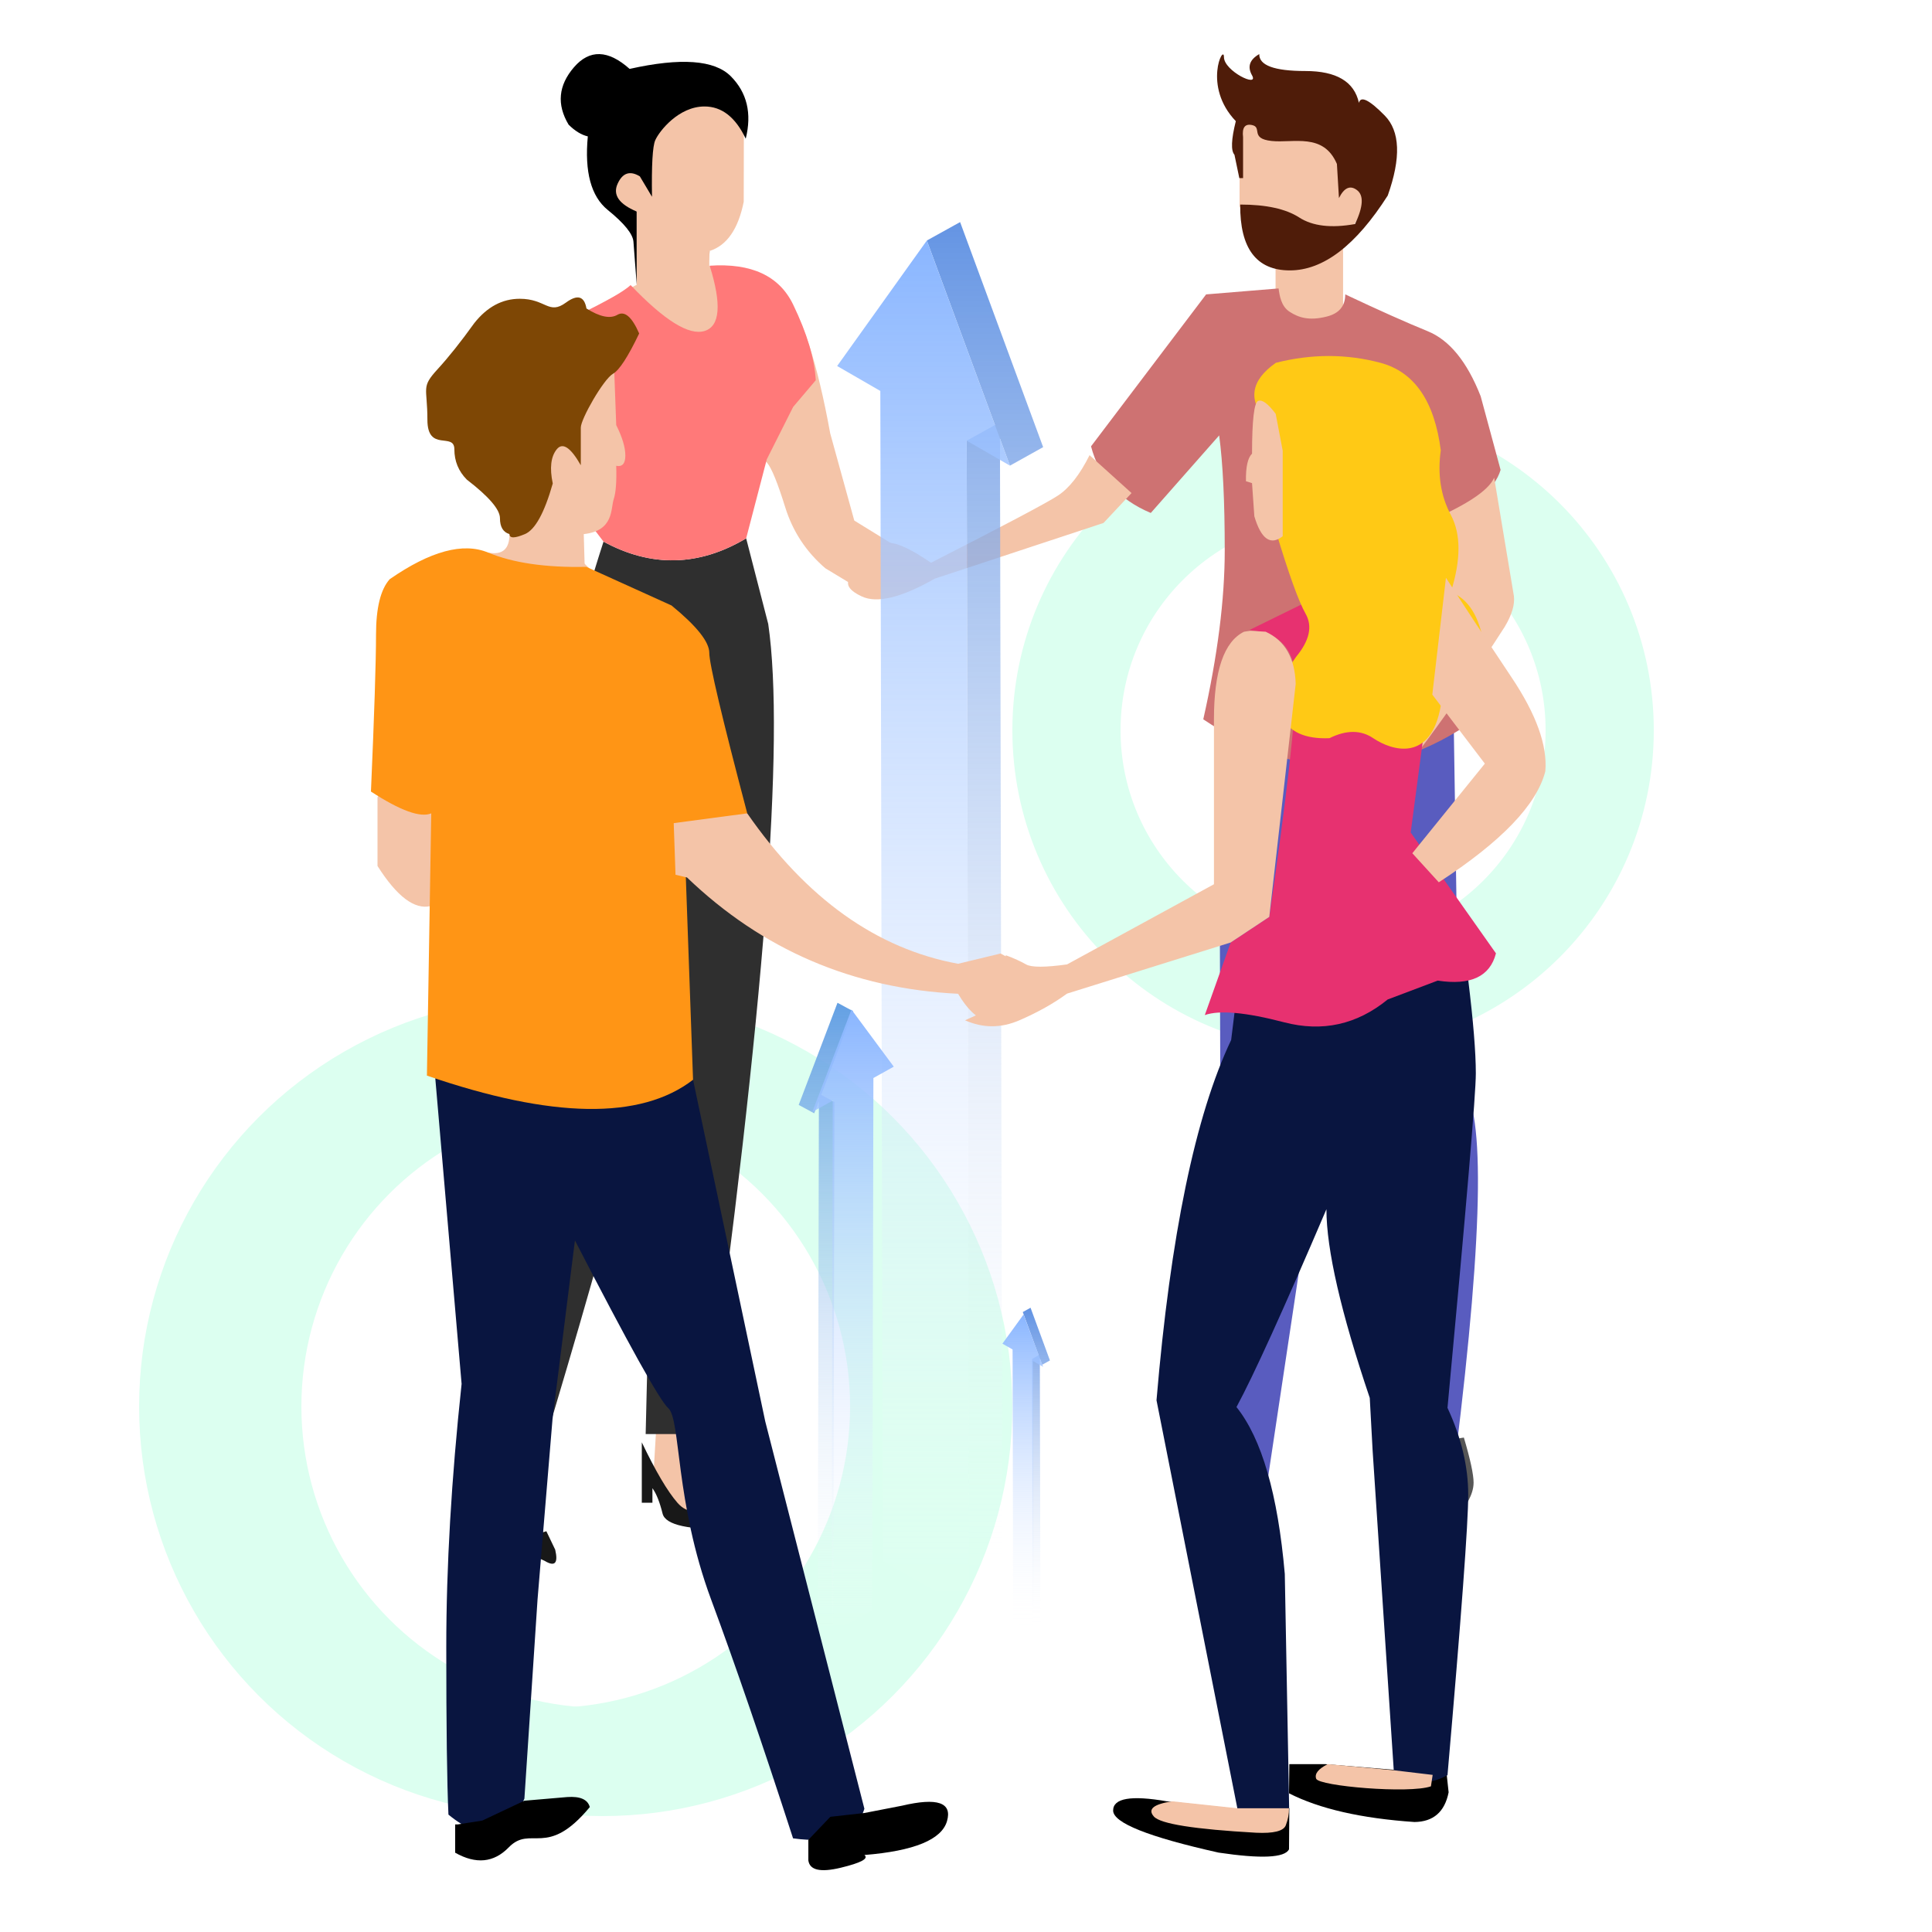 <?xml version="1.0" encoding="UTF-8"?>
<svg width="250px" height="250px" viewBox="0 0 250 250" version="1.1" xmlns="http://www.w3.org/2000/svg" xmlns:xlink="http://www.w3.org/1999/xlink">
    <title>teammorale</title>
    <defs>
        <linearGradient x1="50%" y1="0%" x2="50%" y2="97.425%" id="linearGradient-1">
            <stop stop-color="#6293E3" offset="0%"></stop>
            <stop stop-color="#FFFFFF" stop-opacity="0" offset="100%"></stop>
        </linearGradient>
        <linearGradient x1="49.98%" y1="0%" x2="49.98%" y2="100%" id="linearGradient-2">
            <stop stop-color="#8AB6FF" offset="0%"></stop>
            <stop stop-color="#FFFFFF" stop-opacity="0" offset="100%"></stop>
        </linearGradient>
        <linearGradient x1="50%" y1="0%" x2="50%" y2="100%" id="linearGradient-3">
            <stop stop-color="#629FE3" offset="0%"></stop>
            <stop stop-color="#FFFFFF" stop-opacity="0" offset="100%"></stop>
        </linearGradient>
        <linearGradient x1="49.98%" y1="0%" x2="49.98%" y2="100%" id="linearGradient-4">
            <stop stop-color="#8AB6FF" offset="0%"></stop>
            <stop stop-color="#FFFFFF" stop-opacity="0" offset="100%"></stop>
        </linearGradient>
        <linearGradient x1="50%" y1="0%" x2="50%" y2="100%" id="linearGradient-5">
            <stop stop-color="#6293E3" offset="0%"></stop>
            <stop stop-color="#FFFFFF" stop-opacity="0" offset="100%"></stop>
        </linearGradient>
        <linearGradient x1="49.98%" y1="0%" x2="49.98%" y2="100%" id="linearGradient-6">
            <stop stop-color="#8AB6FF" offset="0%"></stop>
            <stop stop-color="#FFFFFF" stop-opacity="0" offset="99.992%"></stop>
        </linearGradient>
    </defs>
    <g id="teammorale" stroke="none" stroke-width="1" fill="none" fill-rule="evenodd">
        <circle id="Oval" stroke="#DCFFF0" stroke-width="14" cx="78" cy="182" r="46"></circle>
        <circle id="Oval-Copy" stroke="#DCFFF0" stroke-width="14" cx="71" cy="182" r="46"></circle>
        <circle id="Oval-Copy-2" stroke="#DCFFF0" stroke-width="14" cx="172.5" cy="94.5" r="34.5"></circle>
        <g transform="translate(48, 7)" id="Group-103-Copy">
            <g id="Group-98" transform="translate(61.732, 0)">
                <path d="M75.73,179.638 C73.543,184.129 72.882,187.501 73.747,189.753 C75.045,193.131 78.243,189.933 79.041,188.978 C79.838,188.023 80.95,186.441 80.95,184.855 C80.95,183.798 80.531,181.853 79.692,179.02 L75.73,179.638 Z" id="Path-788" fill="#565656"></path>
                <path d="M74.032,178.943 L76.257,180.446 L78.621,181.352 C82.315,151.456 82.474,135.382 79.097,133.13 L78.367,85.72 L48.115,85.72 L48.115,112.549 L48.337,192.432 L54.161,185.434 C59.245,151.613 61.787,134.702 61.787,134.702 C61.787,134.702 61.233,134.178 60.124,133.13 L64.352,119.107 L73.248,173.273 L74.032,178.943 Z" id="Path-789" fill="#595CBF"></path>
                <polygon id="Path-793" fill="#F4C4A8" points="55.326 26.665 55.326 31.765 55.326 34.733 62.235 37.32 64.061 35.493 64.061 24.491"></polygon>
                <path d="M45.971,86.082 C57.574,93.837 68.864,94.139 79.841,86.987 L76.912,66.388 L76.056,60.279 C80.875,58.558 83.671,56.399 84.444,53.803 L81.867,44.276 C80.118,39.816 77.835,37.011 75.018,35.861 C72.201,34.712 68.643,33.123 64.343,31.094 C64.343,32.598 63.556,33.551 61.981,33.954 C59.62,34.559 58.281,34.071 57.154,33.35 C56.027,32.629 55.838,31.219 55.718,30.323 L46.34,31.094 L31.448,50.755 C32.498,54.783 35.075,57.656 39.179,59.377 L48.028,49.34 C48.509,52.919 48.749,57.881 48.749,64.226 C48.749,70.57 47.823,77.855 45.971,86.082 Z" id="Path-791" fill="#CE7272"></path>
                <path d="M31.258,51.898 C29.994,54.43 28.621,56.178 27.138,57.142 C25.654,58.107 20.188,60.999 10.74,65.819 C8.25,64.11 6.442,63.256 5.317,63.256 C4.193,63.256 4.558,63.869 6.414,65.095 L0.808,67.265 C-0.529,68.274 -0.207,69.244 1.773,70.175 C3.753,71.106 6.902,70.341 11.222,67.88 L33.065,60.669 L36.69,56.802 L31.258,51.898 Z" id="Path-792" fill="#F4C4A8"></path>
                <path d="M60.567,97.375 C60.567,97.375 65.581,94.001 65.581,92.958 C64.101,92.518 63.519,92.03 63.836,91.494 C64.154,90.959 65.228,91.143 67.058,92.048 C67.921,91.998 68.576,91.377 69.024,90.186 C69.697,88.4 77.279,72.033 78.624,70.397 L74.374,60.785 C79.788,58.524 82.868,56.534 83.613,54.814 L86.166,70.128 C86.3,71.225 85.909,72.545 84.991,74.088 C77.568,85.625 71.543,93.725 66.917,98.387 C65.932,98.728 65.219,98.933 64.778,99.004 C63.179,99.259 62.063,99.093 61.825,98.841 C61.321,98.306 60.567,97.375 60.567,97.375 Z" id="Path-790" fill="#F4C4A8"></path>
                <path d="M50.667,16.238 L50.667,19.714 L55.483,26.824 L64.974,22.963 L68.72,16.481 C66.958,13.771 66.076,12.416 66.076,12.416 C66.076,12.416 63.085,11.188 57.102,8.734 C53.905,7.965 52.254,7.581 52.149,7.581 C52.045,7.581 51.55,7.738 50.667,8.053 L50.667,16.238 Z" id="Path-795" fill="#F4C4A8"></path>
                <path d="M50.75,19.469 C50.706,25.15 52.848,27.99 57.174,27.99 C61.5,27.99 65.723,24.761 69.841,18.304 C71.576,13.425 71.443,9.97 69.443,7.942 C67.443,5.913 66.333,5.369 66.112,6.311 C65.513,3.564 63.205,2.19 59.187,2.19 C55.17,2.19 53.18,1.46 53.217,0 C51.965,0.717 51.652,1.631 52.278,2.743 C53.217,4.41 48.646,2.18 48.646,0.389 C48.646,-1.401 45.841,4.155 50.182,8.678 C49.589,11.045 49.531,12.494 50.006,13.025 L50.635,16.044 L51.121,16.044 L51.121,10.759 C50.973,9.512 51.359,8.986 52.278,9.181 C53.658,9.474 51.972,10.931 54.793,11.239 C57.615,11.546 61.523,10.13 63.264,14.217 L63.528,18.63 C64.209,17.27 64.992,16.93 65.875,17.61 C66.759,18.29 66.669,19.751 65.608,21.992 C62.53,22.545 60.125,22.263 58.391,21.145 C56.657,20.028 54.11,19.469 50.75,19.469 Z" id="Path-794" fill="#4F1C09"></path>
            </g>
            <g id="Group-99" transform="translate(13.977, 0)">
                <path d="M22.933,177.894 L22.581,183.833 L25.138,188.061 L28.535,189.773 L29.86,189.009 C29.06,187.722 28.517,186.098 28.229,184.136 C27.942,182.175 27.83,180.094 27.895,177.894 L22.933,177.894 Z" id="Path-805" fill="#F4C4A8"></path>
                <path d="M37.244,52.438 C37.244,51.444 36.981,48.898 38.576,46.868 C39.639,45.515 40.605,44.772 41.475,44.642 C38.654,50.502 37.244,53.101 37.244,52.438 Z" id="Path-801" fill="#FD5353"></path>
                <path d="M20.414,20.375 C22.338,23.564 25.489,25.261 29.866,25.468 C32.088,24.753 33.553,22.634 34.261,19.11 L34.279,9.511 L30.894,5.406 C27.765,5.06 26.111,4.973 25.933,5.147 C25.754,5.32 23.746,6.91 19.908,9.916 L20.998,13.635 L14.691,14.022 C15.863,16.55 16.449,17.813 16.449,17.813 C16.449,17.813 18.085,20.145 18.281,20.145 C18.412,20.145 19.123,20.222 20.414,20.375 Z" id="Path-803" fill="#F4C4A8"></path>
                <path d="M20.414,29.848 L20.414,20.375 C18.122,19.409 17.296,18.214 17.936,16.79 C18.576,15.365 19.536,15.043 20.819,15.822 L22.39,18.46 C22.326,14.364 22.467,11.925 22.812,11.144 C23.331,9.972 25.833,6.777 29.186,6.777 C31.422,6.777 33.2,8.167 34.52,10.946 C35.333,7.671 34.688,4.978 32.585,2.866 C30.481,0.754 26.118,0.437 19.495,1.916 C16.713,-0.566 14.312,-0.637 12.293,1.704 C10.275,4.045 10.042,6.519 11.597,9.126 C12.417,9.944 13.247,10.452 14.086,10.65 C13.651,15.248 14.509,18.419 16.66,20.164 C18.811,21.908 19.922,23.283 19.992,24.289 L20.414,29.848 Z" id="Path-802" fill="#000000"></path>
                <path d="M20.592,20.657 C21.995,24.095 25.086,25.699 29.866,25.468 C29.742,26.713 29.681,27.335 29.681,27.335 C25.21,26.493 22.576,25.659 21.778,24.835 C20.98,24.011 20.585,22.618 20.592,20.657 Z" id="Path-804" fill="#E5AF8F"></path>
                <path d="M21.072,179.638 L21.072,187.455 L22.447,187.455 L22.447,185.572 C22.953,186.269 23.391,187.365 23.761,188.86 C24.131,190.355 27.199,191.015 32.966,190.84 L30.525,187.455 C28.578,188.923 26.964,188.923 25.683,187.455 C24.402,185.987 22.865,183.381 21.072,179.638 Z" id="Path-797" fill="#181818"></path>
                <path d="M5.006,180.063 L2.812,182.469 L3.269,187.705 L5.006,192.035 L8.473,192.6 C7.768,187.126 7.415,183.286 7.415,181.079 C7.415,178.872 6.612,178.533 5.006,180.063 Z" id="Path-806" fill="#F4C4A8"></path>
                <path d="M2.606,186.333 C2.309,189.189 2.505,191.028 3.194,191.85 C3.882,192.672 5.646,193.711 8.483,194.965 C9.82,195.777 10.28,195.297 9.865,193.525 L8.721,191.139 C6.24,192.035 4.601,191.093 3.803,188.312 C3.005,185.531 3.005,182.975 3.803,180.644 L2.134,180.063 L0,188.312 L1.15,188.944 L2.606,186.333 Z" id="Path-798" fill="#181818"></path>
                <path d="M16.119,63.087 C10.218,81.222 7.753,97.504 8.725,111.931 C9.697,126.358 8.361,148.999 4.717,179.855 L7.789,182.02 C18.017,148.236 23.131,128.109 23.131,121.637 C23.131,115.166 22.612,134.142 21.572,178.565 L29.351,178.565 C36.923,123.714 39.617,88.772 37.432,73.741 L34.576,62.664 C31.523,64.485 28.455,65.43 25.372,65.501 C22.289,65.572 19.205,64.767 16.119,63.087 Z" id="Path-796" fill="#2F2F2F"></path>
                <path d="M25.813,77.643 L19.218,79.888 L25.813,82.057 L24.187,79.905 L7.054,69.979 C5.981,68.9 5.445,67.104 5.445,64.589 C5.445,62.075 6.247,54.325 7.852,41.34 C8.952,37.987 10.229,35.792 11.684,34.753 C13.139,33.715 16.049,32.08 20.414,29.848 L20.414,20.047 L29.805,24.684 L29.805,27.436 C34.133,27.104 37.407,28.345 39.628,31.159 C41.849,33.973 43.791,39.949 45.454,49.087 L48.567,60.36 L57.073,65.6 L48.567,68.798 L44.827,66.538 C42.336,64.403 40.603,61.768 39.628,58.633 C38.653,55.498 37.874,53.583 37.289,52.888 L25.813,41.34 L16.793,51.291 L13.304,59.418 C11.6,61.861 11.6,63.922 13.304,65.6 C15.008,67.278 19.178,71.293 25.813,77.643 Z" id="Path-799" fill="#F4C4A8"></path>
                <g id="asd" transform="translate(46.349, 21.738)" fill-rule="nonzero">
                    <polygon id="Path" fill="url(#linearGradient-1)" points="15.912 -2.55363492e-12 26.657 29.121 22.361 31.515 21.068 28.016 21.385 177.311 17.08 179.696 16.764 28.288 20.421 26.261 11.606 2.385"></polygon>
                    <polygon id="Path" fill="url(#linearGradient-2)" points="11.606 2.385 22.361 31.515 16.764 28.288 17.08 179.696 5.904 173.26 5.588 21.851 -2.54211655e-12 18.625"></polygon>
                </g>
                <g id="asd-copy" transform="translate(47.526, 163.535) scale(-1, 1) translate(-47.526, -163.535) translate(41.376, 122.761)" fill-rule="nonzero">
                    <polygon id="Path" fill="url(#linearGradient-3)" points="7.282 -1.15887399e-12 12.301 13.215 10.294 14.302 9.69 12.714 9.839 80.466 7.828 81.549 7.68 12.837 9.388 11.918 5.272 1.082"></polygon>
                    <polygon id="Path" fill="url(#linearGradient-4)" points="5.473 0.877 10.543 14.13 7.904 12.662 8.054 81.549 2.784 78.62 2.635 9.734 -1.19864042e-12 8.265"></polygon>
                </g>
                <g id="asd-copy-2" transform="translate(67.734, 162.22)" fill-rule="nonzero">
                    <polygon id="Path" fill="url(#linearGradient-5)" points="3.641 -5.98128512e-13 6.15 6.821 5.147 7.382 4.845 6.562 4.919 41.531 3.914 42.09 3.84 6.626 4.694 6.151 2.636 0.559"></polygon>
                    <polygon id="Path" fill="url(#linearGradient-6)" points="2.736 0.877 5.272 7.647 3.952 6.897 4.027 42.09 1.392 40.594 1.317 5.401 -5.99320208e-13 4.651"></polygon>
                </g>
                <path d="M16.119,63.087 L13.358,59.463 L13.358,53.303 L6.182,53.303 L7.101,43.062 C7.33,38.563 9.228,35.465 12.794,33.768 C16.36,32.072 18.638,30.78 19.628,29.892 C23.998,34.47 27.187,36.45 29.194,35.829 C31.201,35.209 31.422,32.394 29.857,27.384 C35.263,27.02 38.862,28.696 40.655,32.411 C42.448,36.126 43.424,39.39 43.582,42.204 L40.655,45.658 L37.244,52.438 L34.576,62.664 C31.506,64.485 28.439,65.431 25.372,65.501 C22.306,65.571 19.222,64.767 16.119,63.087 Z" id="Path-800" fill="#FF7979"></path>
            </g>
            <g id="Group-96" transform="translate(76.874, 39.069)">
                <path d="M26.112,187.02 C21.481,186.216 19.165,186.613 19.165,188.211 C19.165,189.808 23.711,191.623 32.805,193.656 C38.311,194.475 41.351,194.336 41.924,193.238 L41.965,187.933 L34.628,187.933 L26.112,187.02 Z" id="Path-780" fill="#000000"></path>
                <path d="M46.612,182.208 L41.965,182.208 L41.924,185.985 C45.866,187.993 51.277,189.23 58.157,189.698 C60.601,189.672 62.074,188.39 62.577,185.854 L62.324,183.509 L46.612,182.208 Z" id="Path-782" fill="#000000"></path>
                <path d="M35.237,187.918 L24.777,135.123 C26.579,113.802 29.798,98.263 34.436,88.507 L34.92,84.579 C36.802,81.547 37.743,80.031 37.743,80.031 C37.743,80.031 45.972,78.65 62.431,75.888 L65.114,80.724 C65.77,86.092 66.098,90.127 66.098,92.827 C66.098,95.528 64.876,109.955 62.431,136.108 C64.22,139.952 65.114,143.702 65.114,147.36 C65.114,151.017 64.22,163.108 62.431,183.634 C60.018,184.987 57.701,184.776 55.477,183.001 C53.655,155.428 52.743,141.641 52.743,141.641 L52.373,134.823 C48.634,123.751 46.765,115.612 46.765,110.405 C41.206,123.407 37.326,131.94 35.126,136.004 C38.396,140.087 40.48,147.285 41.378,157.599 L41.944,188.047 L38.271,188.991 L35.237,188.047" id="Path-773" fill="#091540"></path>
                <path d="M35.237,187.918 L26.81,187.02 C24.386,187.386 23.595,188.043 24.439,188.991 C25.282,189.939 29.687,190.638 37.652,191.086 C39.935,191.195 41.221,190.873 41.509,190.12 C41.796,189.368 41.935,188.633 41.923,187.918 L35.237,187.918 Z" id="Path-774" fill="#F4C4A8"></path>
                <path d="M55.477,183.001 L46.93,182.208 C45.706,182.831 45.209,183.461 45.438,184.099 C45.782,185.056 57.493,186.064 60.288,185.081 L60.512,183.601 L55.477,183.001 Z" id="Path-781" fill="#F4C4A8"></path>
                <path d="M31.027,85.282 C32.922,84.614 36.342,84.924 41.287,86.215 C46.232,87.505 50.699,86.522 54.689,83.265 L61.164,80.821 C65.417,81.476 67.93,80.3 68.702,77.294 C61.346,66.868 57.669,61.655 57.669,61.655 C58.787,53.223 59.346,49.007 59.346,49.007 C59.067,36.696 58.927,30.54 58.927,30.54 C50.083,30.917 45.661,31.105 45.661,31.105 L36.763,35.472 C40.78,35.726 42.789,38.046 42.789,42.43 C42.789,46.815 41.649,56.863 39.37,72.576 L34.376,75.888 L31.027,85.282 Z" id="Path-783" fill="#E73170"></path>
                <path d="M40.226,22.675 C41.885,28.197 43.168,31.759 44.076,33.361 C44.984,34.964 44.581,36.808 42.866,38.894 C40.621,41.978 39.98,44.541 40.943,46.585 C41.905,48.628 43.978,49.584 47.159,49.451 C49.336,48.372 51.223,48.372 52.818,49.451 C55.21,51.069 60.274,52.655 61.563,45.254 C65.865,43.815 67.732,41.227 67.165,37.491 C66.597,33.755 65.166,31.438 62.87,30.54 C64.182,26.358 64.182,23.036 62.87,20.574 C61.558,18.113 61.122,15.322 61.563,12.203 C60.742,5.819 58.136,2.044 53.745,0.876 C49.354,-0.292 44.848,-0.292 40.226,0.876 C36.939,3.174 36.557,5.725 39.081,8.529 C38.841,11.128 39.072,13.19 39.772,14.713 C40.473,16.237 40.624,18.891 40.226,22.675 Z" id="Path-784" fill="#FFC915"></path>
                <path d="M36.104,35.676 C33.508,36.958 32.21,40.75 32.21,47.051 C32.21,53.353 32.21,60.454 32.21,68.353 L13.201,78.725 C10.358,79.121 8.591,79.121 7.899,78.725 C7.208,78.328 6.337,77.933 5.286,77.541 C4.991,78.356 5.788,79.241 7.68,80.198 C7.412,81.84 6.521,83.006 5.007,83.696 C3.492,84.385 1.823,85.138 0,85.956 C2.32,86.984 4.666,86.984 7.038,85.956 C9.409,84.928 11.463,83.777 13.201,82.504 L34.376,75.888 L39.37,72.576 L42.789,42.43 C42.69,39.079 41.396,36.827 38.905,35.676 L36.904,35.554 L36.104,35.676 Z" id="Path-785" fill="#F4C4A8"></path>
                <path d="M60.466,43.813 C60.466,43.813 62.732,46.79 67.264,52.745 L57.879,64.34 L61.305,68.1 C69.407,62.833 74.003,58.043 75.092,53.728 C75.374,50.406 73.919,46.361 70.727,41.593 C67.536,36.824 64.704,32.526 62.232,28.697 C61.054,38.774 60.466,43.813 60.466,43.813 Z" id="Path-786" fill="#F4C4A8"></path>
                <path d="M41.108,23.319 C39.539,24.559 38.315,23.698 37.437,20.738 C37.237,17.877 37.138,16.447 37.138,16.447 L36.353,16.204 C36.318,14.369 36.58,13.179 37.138,12.634 C37.144,8.289 37.409,6.014 37.932,5.809 C38.454,5.604 39.21,6.162 40.199,7.483 L41.108,12.252 L41.108,18.327 L41.108,21.264 L41.108,23.319 Z" id="Path-787" fill="#F4C4A8"></path>
            </g>
            <g id="Group-95" transform="translate(0, 31.489)">
                <path d="M0.85,64.674 L0.85,73.569 C3.365,77.534 5.662,79.261 7.739,78.751 C9.817,78.241 10.283,73.34 9.137,64.05 C5.083,62.946 2.931,62.394 2.681,62.394 C2.43,62.394 1.82,63.154 0.85,64.674 Z" id="Path-766" fill="#F4C4A8"></path>
                <path d="M15.154,33.011 C17.004,33.369 17.929,32.574 17.929,30.625 C17.929,27.702 22.883,30.316 22.883,24.776 C22.883,19.235 21.585,18.763 24.346,17.775 C26.187,17.117 27.738,14.959 28.999,11.303 L31.419,7.806 L31.74,16.516 C32.526,18.091 32.919,19.402 32.919,20.45 C32.919,21.498 32.526,21.944 31.74,21.789 C31.8,23.836 31.693,25.269 31.419,26.088 C31.008,27.317 31.474,30.196 27.538,30.625 L27.702,36.317 L17.929,35.382 L15.154,33.011 Z" id="Path-767" fill="#F4C4A8"></path>
                <path d="M17.929,30.625 C17.106,30.38 16.694,29.694 16.694,28.567 C16.694,27.44 15.264,25.774 12.403,23.57 C11.331,22.485 10.795,21.18 10.795,19.657 C10.795,17.372 7.306,20.084 7.306,15.826 C7.306,11.567 6.442,11.669 8.618,9.293 C10.069,7.708 11.652,5.72 13.368,3.328 C15.03,1.224 16.993,0.172 19.258,0.172 C22.654,0.172 22.992,2.307 25.232,0.666 C26.724,-0.428 27.61,-0.174 27.888,1.428 C29.623,2.519 30.959,2.792 31.894,2.246 C32.829,1.701 33.767,2.506 34.709,4.662 C33.261,7.684 32.132,9.422 31.322,9.876 C30.108,10.558 27.155,15.721 27.155,16.839 C27.155,17.583 27.155,19.209 27.155,21.715 C25.837,19.396 24.798,18.71 24.037,19.657 C23.276,20.604 23.106,22.077 23.527,24.074 C22.444,27.885 21.241,30.069 19.916,30.625 C18.592,31.182 17.929,31.182 17.929,30.625 Z" id="Path-768" fill="#7E4705"></path>
                <path d="M8.326,101.043 L11.731,140.587 C10.409,152.898 9.748,164.247 9.748,174.634 C9.748,185.021 9.841,192.25 10.028,196.32 C14.444,199.956 17.72,199.267 19.858,194.252 C20.991,177.072 21.558,168.483 21.558,168.483 L23.495,145.15 L26.396,122.019 C33.365,135.541 37.391,142.777 38.474,143.726 C40.098,145.15 39.338,155.879 44.016,168.483 C47.134,176.886 50.669,187.189 54.621,199.392 C59.752,200.109 62.829,198.833 63.852,195.561 L51.023,145.44 L41.68,101.231 L17.795,99.726 L8.326,101.043 Z" id="Path-769" fill="#091540"></path>
                <path d="M10.896,197.593 L10.896,201.249 C13.591,202.773 15.901,202.545 17.826,200.564 C20.713,197.593 22.739,202.083 28.319,195.345 C28.053,194.362 27.08,193.93 25.4,194.049 C21.701,194.365 19.852,194.523 19.852,194.523 L14.41,197.094 L11.209,197.593 L10.896,197.593 Z" id="Path-770" fill="#000000"></path>
                <path d="M0,63.937 C3.802,66.41 6.403,67.35 7.804,66.759 L7.243,100.695 C23.445,106.264 34.924,106.443 41.68,101.231 L40.621,71.537 L48.693,66.759 C45.419,54.34 43.782,47.419 43.782,45.995 C43.782,44.57 42.154,42.526 38.898,39.861 L27.862,34.861 C22.614,34.972 18.378,34.355 15.154,33.011 C11.93,31.668 7.688,32.817 2.429,36.457 C1.248,37.78 0.657,40.177 0.657,43.648 C0.657,47.119 0.438,53.882 0,63.937 Z" id="Path-765" fill="#FF9515"></path>
                <path d="M56.6,199.586 L56.6,202.243 C56.766,203.511 58.164,203.828 60.793,203.194 C63.423,202.56 64.442,202.012 63.852,201.548 C70.289,201.025 73.853,199.561 74.544,197.158 C75.235,194.754 73.297,194.09 68.732,195.164 L63.852,196.112 L59.446,196.605 L56.6,199.586 Z" id="Path-771" fill="#000000"></path>
                <path d="M40.893,75.05 C50.656,84.417 62.351,89.435 75.977,90.105 C78.347,94.102 80.841,94.739 83.459,92.016 C86.077,89.294 85.417,86.92 81.479,84.895 L75.977,86.224 C65.449,84.286 56.354,77.798 48.693,66.759 C42.35,67.603 39.179,68.025 39.179,68.025 L39.412,74.705 L40.893,75.05 Z" id="Path-772" fill="#F4C4A8"></path>
            </g>
        </g>
    </g>
</svg>